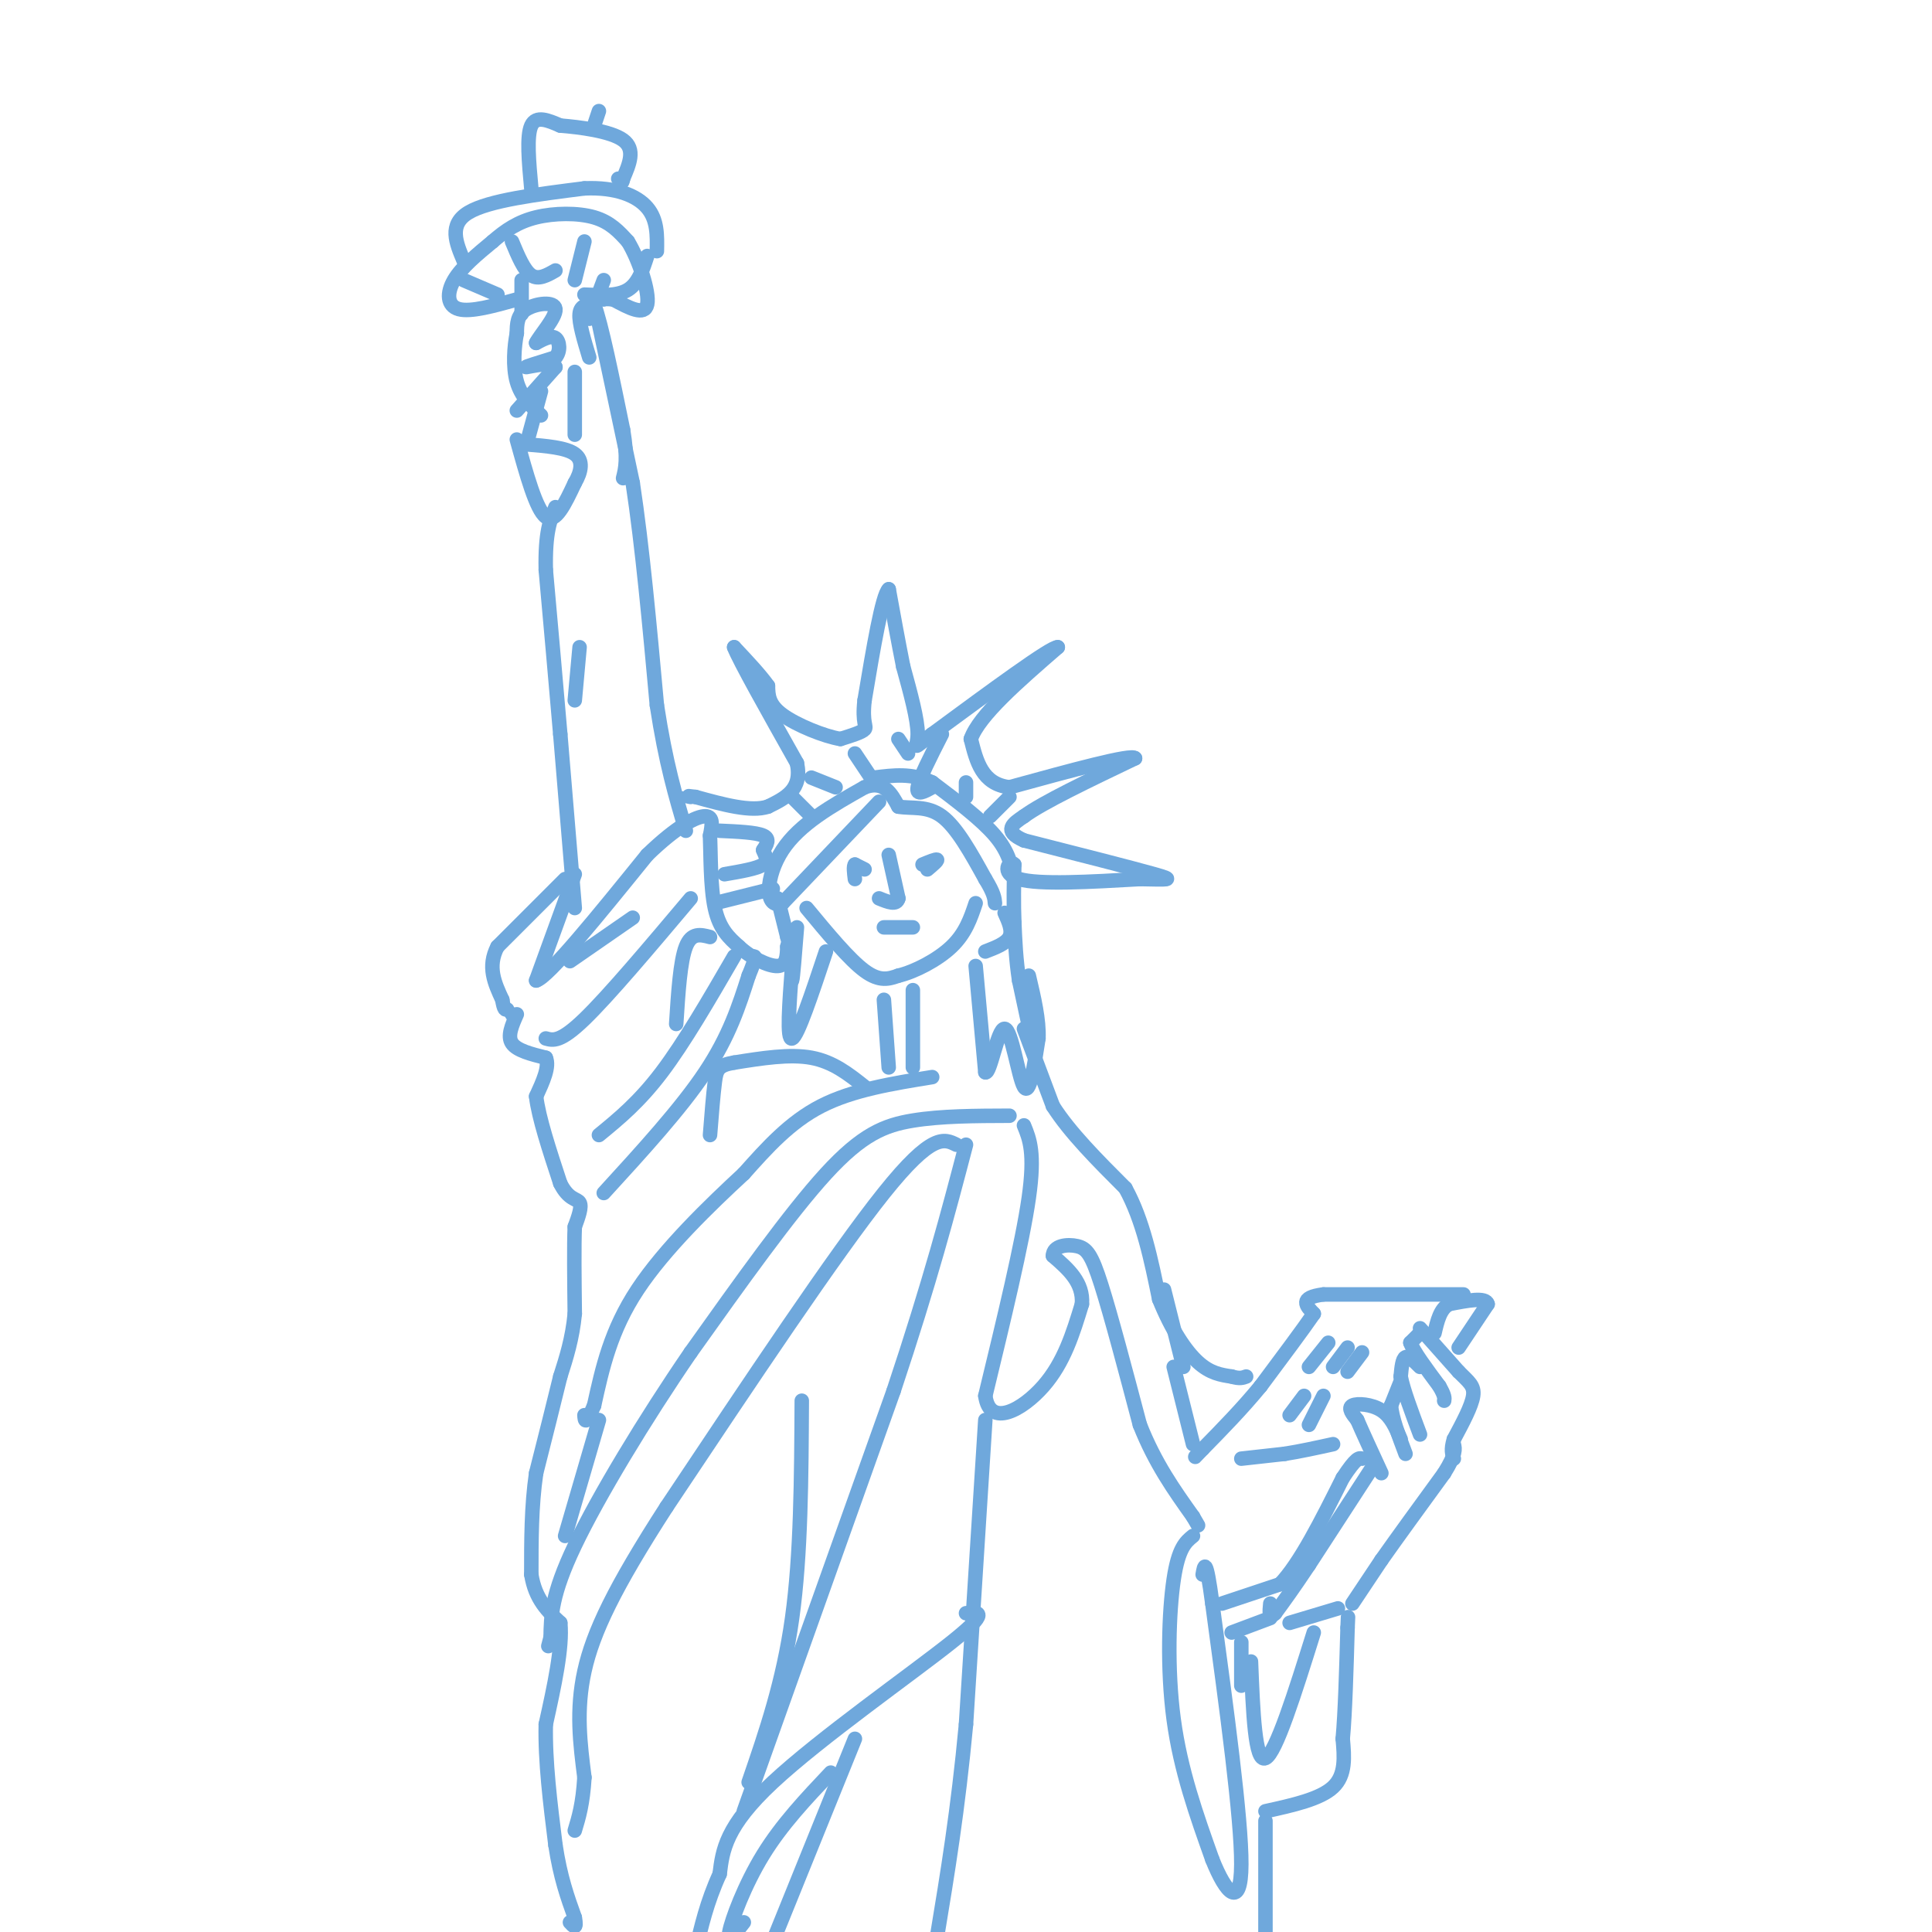 <svg viewBox='0 0 400 400' version='1.1' xmlns='http://www.w3.org/2000/svg' xmlns:xlink='http://www.w3.org/1999/xlink'><g fill='none' stroke='#6fa8dc' stroke-width='3' stroke-linecap='round' stroke-linejoin='round'><path d='M117,182c0.000,0.000 -14.000,14.000 -14,14'/><path d='M103,196c-2.167,4.167 -0.583,7.583 1,11'/><path d='M104,207c0.333,2.167 0.667,2.083 1,2'/><path d='M106,210c0.000,0.000 0.000,0.000 0,0'/><path d='M107,210c-1.000,2.250 -2.000,4.500 -1,6c1.000,1.500 4.000,2.250 7,3'/><path d='M113,219c0.833,1.833 -0.583,4.917 -2,8'/><path d='M111,227c0.500,4.333 2.750,11.167 5,18'/><path d='M116,245c1.711,3.467 3.489,3.133 4,4c0.511,0.867 -0.244,2.933 -1,5'/><path d='M119,254c-0.167,3.833 -0.083,10.917 0,18'/><path d='M119,272c-0.500,5.167 -1.750,9.083 -3,13'/><path d='M116,285c-1.333,5.500 -3.167,12.750 -5,20'/><path d='M111,305c-1.000,6.833 -1.000,13.917 -1,21'/><path d='M110,326c0.833,5.167 3.417,7.583 6,10'/><path d='M116,336c0.500,5.167 -1.250,13.083 -3,21'/><path d='M113,357c-0.167,7.667 0.917,16.333 2,25'/><path d='M115,382c1.000,6.667 2.500,10.833 4,15'/><path d='M119,397c0.500,2.667 -0.250,1.833 -1,1'/><path d='M262,377c0.000,0.000 0.000,27.000 0,27'/><path d='M262,375c5.667,-1.250 11.333,-2.500 14,-5c2.667,-2.500 2.333,-6.250 2,-10'/><path d='M278,360c0.500,-5.500 0.750,-14.250 1,-23'/><path d='M279,337c0.167,-3.833 0.083,-1.917 0,0'/><path d='M280,332c0.000,0.000 6.000,-9.000 6,-9'/><path d='M286,323c3.167,-4.500 8.083,-11.250 13,-18'/><path d='M299,305c2.500,-4.000 2.250,-5.000 2,-6'/><path d='M294,275c0.000,0.000 8.000,9.000 8,9'/><path d='M302,284c2.089,2.111 3.311,2.889 3,5c-0.311,2.111 -2.156,5.556 -4,9'/><path d='M301,298c-0.667,2.167 -0.333,3.083 0,4'/><path d='M294,276c0.000,0.000 -2.000,2.000 -2,2'/><path d='M292,278c0.667,1.833 3.333,5.417 6,9'/><path d='M298,287c1.167,2.000 1.083,2.500 1,3'/><path d='M294,283c-1.167,-1.167 -2.333,-2.333 -3,-2c-0.667,0.333 -0.833,2.167 -1,4'/><path d='M290,285c0.500,2.667 2.250,7.333 4,12'/><path d='M290,286c0.000,0.000 -2.000,5.000 -2,5'/><path d='M288,291c0.167,2.500 1.583,6.250 3,10'/><path d='M290,298c-1.000,-2.356 -2.000,-4.711 -4,-6c-2.000,-1.289 -5.000,-1.511 -6,-1c-1.000,0.511 0.000,1.756 1,3'/><path d='M281,294c1.000,2.333 3.000,6.667 5,11'/><path d='M302,279c0.000,0.000 6.000,-9.000 6,-9'/><path d='M308,270c-0.333,-1.500 -4.167,-0.750 -8,0'/><path d='M300,270c-1.833,1.000 -2.417,3.500 -3,6'/><path d='M303,268c0.000,0.000 -29.000,0.000 -29,0'/><path d='M274,268c-5.167,0.667 -3.583,2.333 -2,4'/><path d='M272,272c-2.167,3.167 -6.583,9.083 -11,15'/><path d='M261,287c-3.833,4.667 -7.917,8.833 -12,13'/><path d='M249,300c-2.167,2.333 -1.583,1.667 -1,1'/><path d='M253,332c0.000,0.000 12.000,-4.000 12,-4'/><path d='M265,328c4.167,-4.333 8.583,-13.167 13,-22'/><path d='M278,306c2.833,-4.333 3.417,-4.167 4,-4'/><path d='M284,304c0.000,0.000 -13.000,20.000 -13,20'/><path d='M271,324c-3.333,5.000 -5.167,7.500 -7,10'/><path d='M264,334c-1.333,1.333 -1.167,-0.333 -1,-2'/><path d='M263,335c0.000,0.000 -8.000,3.000 -8,3'/><path d='M275,278c0.000,0.000 -4.000,5.000 -4,5'/><path d='M279,279c0.000,0.000 -3.000,4.000 -3,4'/><path d='M282,280c0.000,0.000 -3.000,4.000 -3,4'/><path d='M270,289c0.000,0.000 -3.000,4.000 -3,4'/><path d='M274,289c0.000,0.000 -3.000,6.000 -3,6'/><path d='M257,302c0.000,0.000 9.000,-1.000 9,-1'/><path d='M266,301c3.167,-0.500 6.583,-1.250 10,-2'/><path d='M119,181c0.000,0.000 -8.000,22.000 -8,22'/><path d='M111,203c2.500,-0.667 12.750,-13.333 23,-26'/><path d='M134,177c6.200,-6.000 10.200,-8.000 12,-8c1.800,0.000 1.400,2.000 1,4'/><path d='M147,173c0.156,3.600 0.044,10.600 1,15c0.956,4.400 2.978,6.200 5,8'/><path d='M153,196c2.467,2.311 6.133,4.089 8,4c1.867,-0.089 1.933,-2.044 2,-4'/><path d='M163,196c0.333,-1.000 0.167,-1.500 0,-2'/><path d='M212,213c0.000,0.000 6.000,16.000 6,16'/><path d='M218,229c3.500,5.500 9.250,11.250 15,17'/><path d='M233,246c3.667,6.667 5.333,14.833 7,23'/><path d='M240,269c2.556,6.333 5.444,10.667 8,13c2.556,2.333 4.778,2.667 7,3'/><path d='M255,285c1.667,0.500 2.333,0.250 3,0'/><path d='M214,217c0.000,0.000 -3.000,-14.000 -3,-14'/><path d='M211,203c-0.667,-4.333 -0.833,-8.167 -1,-12'/><path d='M210,191c-0.167,-4.000 -0.083,-8.000 0,-12'/><path d='M210,179c-0.889,-1.200 -3.111,1.800 1,3c4.111,1.200 14.556,0.600 25,0'/><path d='M236,182c5.756,0.089 7.644,0.311 3,-1c-4.644,-1.311 -15.822,-4.156 -27,-7'/><path d='M212,174c-4.500,-2.000 -2.250,-3.500 0,-5'/><path d='M212,169c3.833,-2.833 13.417,-7.417 23,-12'/><path d='M235,157c-0.500,-1.000 -13.250,2.500 -26,6'/><path d='M209,163c-5.667,-0.667 -6.833,-5.333 -8,-10'/><path d='M201,153c1.667,-4.833 9.833,-11.917 18,-19'/><path d='M219,134c-1.333,-0.167 -13.667,8.917 -26,18'/><path d='M193,152c-4.578,3.422 -3.022,2.978 -3,0c0.022,-2.978 -1.489,-8.489 -3,-14'/><path d='M187,138c-1.000,-5.000 -2.000,-10.500 -3,-16'/><path d='M184,122c-1.333,1.167 -3.167,12.083 -5,23'/><path d='M179,145c-0.556,4.822 0.556,5.378 0,6c-0.556,0.622 -2.778,1.311 -5,2'/><path d='M174,153c-3.311,-0.533 -9.089,-2.867 -12,-5c-2.911,-2.133 -2.956,-4.067 -3,-6'/><path d='M159,142c-1.667,-2.333 -4.333,-5.167 -7,-8'/><path d='M152,134c1.000,2.667 7.000,13.333 13,24'/><path d='M165,158c1.167,5.500 -2.417,7.250 -6,9'/><path d='M159,167c-3.500,1.167 -9.250,-0.417 -15,-2'/><path d='M144,165c-2.667,-0.333 -1.833,-0.167 -1,0'/><path d='M149,172c3.750,0.167 7.500,0.333 9,1c1.500,0.667 0.750,1.833 0,3'/><path d='M158,176c0.356,1.044 1.244,2.156 0,3c-1.244,0.844 -4.622,1.422 -8,2'/><path d='M160,184c0.000,0.000 -12.000,3.000 -12,3'/><path d='M161,186c0.000,0.000 2.000,8.000 2,8'/><path d='M182,166c0.000,0.000 -20.000,21.000 -20,21'/><path d='M162,187c-3.867,1.400 -3.533,-5.600 0,-11c3.533,-5.400 10.267,-9.200 17,-13'/><path d='M179,163c4.000,-1.500 5.500,1.250 7,4'/><path d='M186,167c2.689,0.489 5.911,-0.289 9,2c3.089,2.289 6.044,7.644 9,13'/><path d='M204,182c1.833,3.000 1.917,4.000 2,5'/><path d='M210,182c-0.583,-2.833 -1.167,-5.667 -4,-9c-2.833,-3.333 -7.917,-7.167 -13,-11'/><path d='M193,162c-4.167,-2.000 -8.083,-1.500 -12,-1'/><path d='M186,153c0.000,0.000 2.000,3.000 2,3'/><path d='M195,152c-2.333,4.583 -4.667,9.167 -5,11c-0.333,1.833 1.333,0.917 3,0'/><path d='M200,162c0.000,0.000 0.000,3.000 0,3'/><path d='M209,165c0.000,0.000 -4.000,4.000 -4,4'/><path d='M177,156c0.000,0.000 4.000,6.000 4,6'/><path d='M168,161c0.000,0.000 5.000,2.000 5,2'/><path d='M164,165c0.000,0.000 4.000,4.000 4,4'/><path d='M184,177c0.000,0.000 2.000,9.000 2,9'/><path d='M186,186c-0.333,1.500 -2.167,0.750 -4,0'/><path d='M192,180c1.083,-0.917 2.167,-1.833 2,-2c-0.167,-0.167 -1.583,0.417 -3,1'/><path d='M179,180c0.000,0.000 -2.000,-1.000 -2,-1'/><path d='M177,179c-0.333,0.333 -0.167,1.667 0,3'/><path d='M183,192c0.000,0.000 6.000,0.000 6,0'/><path d='M167,188c4.417,5.333 8.833,10.667 12,13c3.167,2.333 5.083,1.667 7,1'/><path d='M186,202c3.311,-0.778 8.089,-3.222 11,-6c2.911,-2.778 3.956,-5.889 5,-9'/><path d='M204,197c2.167,-0.833 4.333,-1.667 5,-3c0.667,-1.333 -0.167,-3.167 -1,-5'/><path d='M202,200c0.000,0.000 2.000,22.000 2,22'/><path d='M204,222c1.012,0.536 2.542,-9.125 4,-9c1.458,0.125 2.845,10.036 4,12c1.155,1.964 2.077,-4.018 3,-10'/><path d='M215,215c0.167,-3.833 -0.917,-8.417 -2,-13'/><path d='M171,197c-2.917,8.750 -5.833,17.500 -7,18c-1.167,0.500 -0.583,-7.250 0,-15'/><path d='M164,200c-0.044,-1.178 -0.156,3.378 0,3c0.156,-0.378 0.578,-5.689 1,-11'/><path d='M183,207c0.000,0.000 1.000,14.000 1,14'/><path d='M189,205c0.000,0.000 0.000,16.000 0,16'/><path d='M193,223c-8.250,1.333 -16.500,2.667 -23,6c-6.500,3.333 -11.250,8.667 -16,14'/><path d='M154,243c-6.978,6.444 -16.422,15.556 -22,24c-5.578,8.444 -7.289,16.222 -9,24'/><path d='M123,291c-1.833,4.333 -1.917,3.167 -2,2'/><path d='M209,231c-7.067,0.022 -14.133,0.044 -20,1c-5.867,0.956 -10.533,2.844 -18,11c-7.467,8.156 -17.733,22.578 -28,37'/><path d='M143,280c-9.467,13.800 -19.133,29.800 -24,40c-4.867,10.200 -4.933,14.600 -5,19'/><path d='M114,339c-0.833,3.167 -0.417,1.583 0,0'/><path d='M198,237c-2.500,-1.250 -5.000,-2.500 -15,10c-10.000,12.500 -27.500,38.750 -45,65'/><path d='M138,312c-10.778,16.689 -15.222,25.911 -17,34c-1.778,8.089 -0.889,15.044 0,22'/><path d='M121,368c-0.333,5.500 -1.167,8.250 -2,11'/><path d='M124,294c0.000,0.000 -7.000,24.000 -7,24'/><path d='M125,247c8.000,-8.750 16.000,-17.500 21,-25c5.000,-7.500 7.000,-13.750 9,-20'/><path d='M155,202c1.667,-4.000 1.333,-4.000 1,-4'/><path d='M152,198c-5.167,8.917 -10.333,17.833 -15,24c-4.667,6.167 -8.833,9.583 -13,13'/><path d='M147,194c-1.917,-0.500 -3.833,-1.000 -5,2c-1.167,3.000 -1.583,9.500 -2,16'/><path d='M143,186c-8.500,10.083 -17.000,20.167 -22,25c-5.000,4.833 -6.500,4.417 -8,4'/><path d='M131,190c0.000,0.000 -13.000,9.000 -13,9'/><path d='M212,233c1.167,2.833 2.333,5.667 1,15c-1.333,9.333 -5.167,25.167 -9,41'/><path d='M204,289c0.911,6.689 7.689,2.911 12,-2c4.311,-4.911 6.156,-10.956 8,-17'/><path d='M224,270c0.333,-4.500 -2.833,-7.250 -6,-10'/><path d='M218,260c0.000,-2.131 3.000,-2.458 5,-2c2.000,0.458 3.000,1.702 5,8c2.000,6.298 5.000,17.649 8,29'/><path d='M236,295c3.167,8.000 7.083,13.500 11,19'/><path d='M247,314c1.833,3.167 0.917,1.583 0,0'/><path d='M247,318c-1.511,1.222 -3.022,2.444 -4,9c-0.978,6.556 -1.422,18.444 0,29c1.422,10.556 4.711,19.778 8,29'/><path d='M251,385c2.844,7.133 5.956,10.467 6,1c0.044,-9.467 -2.978,-31.733 -6,-54'/><path d='M251,332c-1.333,-10.000 -1.667,-8.000 -2,-6'/><path d='M204,294c0.000,0.000 -4.000,63.000 -4,63'/><path d='M200,357c-1.667,17.833 -3.833,30.917 -6,44'/><path d='M200,334c2.600,-0.267 5.200,-0.533 -3,6c-8.200,6.533 -27.200,19.867 -37,29c-9.800,9.133 -10.400,14.067 -11,19'/><path d='M149,388c-2.667,5.833 -3.833,10.917 -5,16'/><path d='M172,367c-5.067,5.356 -10.133,10.711 -14,17c-3.867,6.289 -6.533,13.511 -7,16c-0.467,2.489 1.267,0.244 3,-2'/><path d='M177,360c0.000,0.000 -17.000,42.000 -17,42'/><path d='M154,375c0.000,0.000 31.000,-87.000 31,-87'/><path d='M185,288c7.667,-23.000 11.333,-37.000 15,-51'/><path d='M166,290c-0.083,15.917 -0.167,31.833 -2,45c-1.833,13.167 -5.417,23.583 -9,34'/><path d='M179,225c-3.250,-2.583 -6.500,-5.167 -11,-6c-4.500,-0.833 -10.250,0.083 -16,1'/><path d='M152,220c-3.333,0.556 -3.667,1.444 -4,4c-0.333,2.556 -0.667,6.778 -1,11'/><path d='M277,333c0.000,0.000 -10.000,3.000 -10,3'/><path d='M272,338c-3.917,12.500 -7.833,25.000 -10,26c-2.167,1.000 -2.583,-9.500 -3,-20'/><path d='M257,340c0.000,0.000 0.000,9.000 0,9'/><path d='M243,283c0.000,0.000 4.000,16.000 4,16'/><path d='M245,283c0.000,0.000 -4.000,-16.000 -4,-16'/><path d='M119,188c0.000,0.000 -3.000,-36.000 -3,-36'/><path d='M116,152c-1.000,-11.667 -2.000,-22.833 -3,-34'/><path d='M113,118c-0.167,-7.833 0.917,-10.417 2,-13'/><path d='M124,67c0.000,0.000 7.000,33.000 7,33'/><path d='M131,100c2.000,13.167 3.500,29.583 5,46'/><path d='M136,146c1.833,12.000 3.917,19.000 6,26'/><path d='M120,134c0.000,0.000 -1.000,11.000 -1,11'/><path d='M107,91c2.000,7.250 4.000,14.500 6,16c2.000,1.500 4.000,-2.750 6,-7'/><path d='M119,100c1.378,-2.333 1.822,-4.667 0,-6c-1.822,-1.333 -5.911,-1.667 -10,-2'/><path d='M109,92c0.000,0.000 3.000,-11.000 3,-11'/><path d='M119,90c0.000,0.000 0.000,-13.000 0,-13'/><path d='M107,85c0.000,0.000 8.000,-9.000 8,-9'/><path d='M115,76c-0.356,-1.311 -5.244,-0.089 -6,0c-0.756,0.089 2.622,-0.956 6,-2'/><path d='M115,74c1.111,-1.244 0.889,-3.356 0,-4c-0.889,-0.644 -2.444,0.178 -4,1'/><path d='M111,71c0.619,-1.369 4.167,-5.292 4,-7c-0.167,-1.708 -4.048,-1.202 -6,0c-1.952,1.202 -1.976,3.101 -2,5'/><path d='M107,69c-0.533,2.689 -0.867,6.911 0,10c0.867,3.089 2.933,5.044 5,7'/><path d='M122,74c-1.083,-3.583 -2.167,-7.167 -2,-9c0.167,-1.833 1.583,-1.917 3,-2'/><path d='M123,63c1.500,4.000 3.750,15.000 6,26'/><path d='M129,89c1.000,6.000 0.500,8.000 0,10'/><path d='M108,58c0.000,0.000 0.000,7.000 0,7'/><path d='M125,58c0.000,0.000 -3.000,8.000 -3,8'/><path d='M107,62c-4.778,1.333 -9.556,2.667 -12,2c-2.444,-0.667 -2.556,-3.333 -1,-6c1.556,-2.667 4.778,-5.333 8,-8'/><path d='M102,50c2.643,-2.310 5.250,-4.083 9,-5c3.750,-0.917 8.643,-0.976 12,0c3.357,0.976 5.179,2.988 7,5'/><path d='M130,50c2.289,3.711 4.511,10.489 4,13c-0.511,2.511 -3.756,0.756 -7,-1'/><path d='M127,62c-1.500,-0.167 -1.750,-0.083 -2,0'/><path d='M106,50c1.250,3.000 2.500,6.000 4,7c1.500,1.000 3.250,0.000 5,-1'/><path d='M121,50c0.000,0.000 -2.000,8.000 -2,8'/><path d='M134,53c-0.917,2.833 -1.833,5.667 -4,7c-2.167,1.333 -5.583,1.167 -9,1'/><path d='M96,58c0.000,0.000 7.000,3.000 7,3'/><path d='M96,54c-1.583,-3.750 -3.167,-7.500 1,-10c4.167,-2.500 14.083,-3.750 24,-5'/><path d='M121,39c6.533,-0.289 10.867,1.489 13,4c2.133,2.511 2.067,5.756 2,9'/><path d='M110,39c-0.500,-5.417 -1.000,-10.833 0,-13c1.000,-2.167 3.500,-1.083 6,0'/><path d='M116,26c3.822,0.311 10.378,1.089 13,3c2.622,1.911 1.311,4.956 0,8'/><path d='M129,37c-0.167,1.333 -0.583,0.667 -1,0'/><path d='M124,23c0.000,0.000 -1.000,3.000 -1,3'/></g>
</svg>